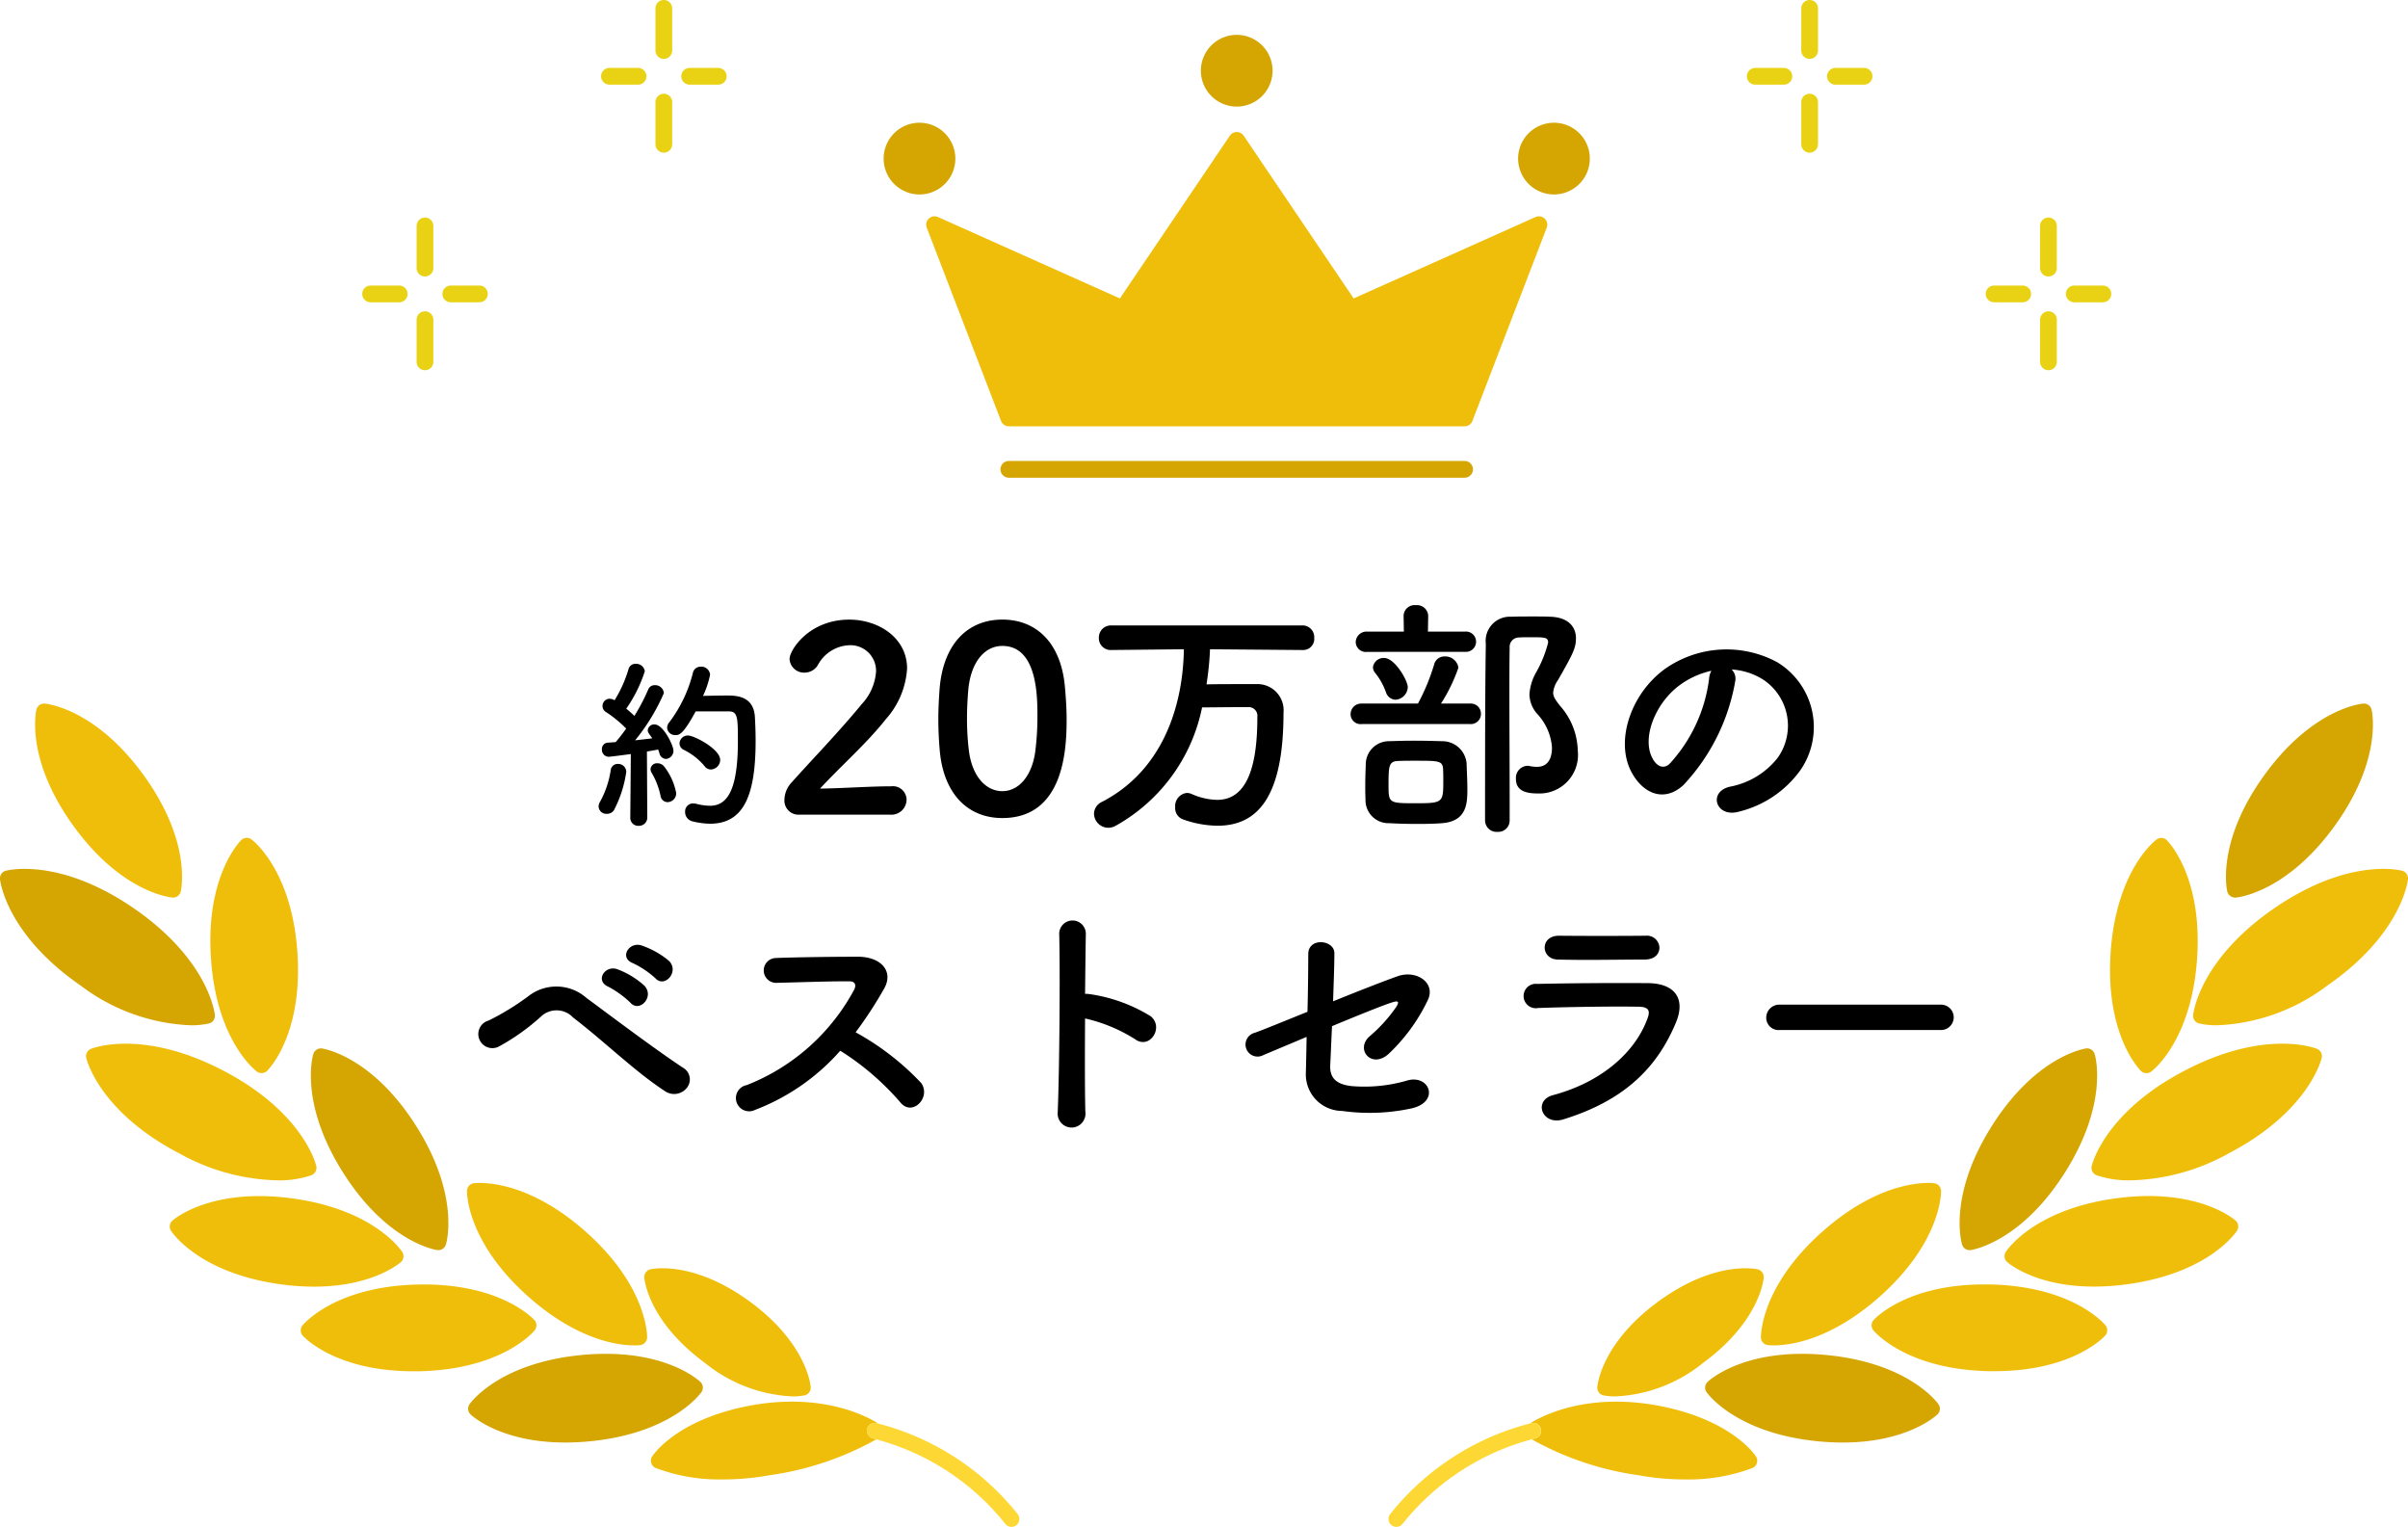 <svg xmlns="http://www.w3.org/2000/svg" xmlns:xlink="http://www.w3.org/1999/xlink" width="159.863" height="101.345" viewBox="0 0 159.863 101.345"><defs><clipPath id="a"><rect width="159.863" height="54.644" fill="none"/></clipPath><clipPath id="b"><rect width="116.111" height="31.706" fill="none"/></clipPath></defs><g transform="translate(-276.137 -265.255)"><path d="M-32.556-6.756c.576,0,.6.384.6,1.956,0,3.288-.708,4.308-1.86,4.308a3.883,3.883,0,0,1-.912-.132,1.2,1.2,0,0,0-.192-.024.528.528,0,0,0-.54.564.631.631,0,0,0,.48.624A5.279,5.279,0,0,0-33.816.7c2.172,0,3.036-1.74,3.036-5.484,0-.624-.024-1.188-.048-1.608-.084-1.4-1.26-1.416-1.836-1.416-.492,0-1.128.012-1.608.024a6.107,6.107,0,0,0,.468-1.4.577.577,0,0,0-.612-.54.522.522,0,0,0-.528.408A9.054,9.054,0,0,1-36.5-6.048a.61.61,0,0,0-.156.372.528.528,0,0,0,.564.492c.24,0,.5-.036,1.332-1.572ZM-33.744-2.9a.644.644,0,0,0,.612-.636c0-.72-1.728-1.62-2.136-1.62a.549.549,0,0,0-.564.528.483.483,0,0,0,.3.432,4.2,4.2,0,0,1,1.368,1.08A.507.507,0,0,0-33.744-2.9ZM-39.1.288a.528.528,0,0,0,.552.552.55.55,0,0,0,.576-.564l-.024-4.368c.3-.048.564-.1.744-.132a1.9,1.9,0,0,1,.084.24.469.469,0,0,0,.432.384.538.538,0,0,0,.5-.564c0-.312-.66-1.728-1.26-1.728a.426.426,0,0,0-.444.384c0,.12.024.156.3.54-.3.036-.708.084-1.14.132a13.153,13.153,0,0,0,1.908-3.132.573.573,0,0,0-.6-.528.454.454,0,0,0-.444.3,13.1,13.1,0,0,1-.912,1.74c-.156-.156-.348-.324-.54-.48A9.31,9.31,0,0,0-38.136-9.42a.571.571,0,0,0-.6-.492.463.463,0,0,0-.48.348A8.46,8.46,0,0,1-40.14-7.5l-.06-.024a.63.63,0,0,0-.276-.072.479.479,0,0,0-.468.48.453.453,0,0,0,.228.4,8.138,8.138,0,0,1,1.344,1.1c-.24.336-.48.648-.7.9-.2.012-.372.024-.528.036a.415.415,0,0,0-.384.444.461.461,0,0,0,.444.492c.144,0,1.464-.18,1.476-.18L-39.1.276Zm2.472-1.02a.589.589,0,0,0,.576-.6,4.106,4.106,0,0,0-.816-1.788.576.576,0,0,0-.432-.192.421.421,0,0,0-.456.384.485.485,0,0,0,.084.264,5.065,5.065,0,0,1,.576,1.488A.482.482,0,0,0-36.624-.732Zm-3.54.5a7.82,7.82,0,0,0,.8-2.508.53.53,0,0,0-.552-.528.459.459,0,0,0-.48.42,6.282,6.282,0,0,1-.72,2.112.6.6,0,0,0-.084.3.511.511,0,0,0,.54.48A.561.561,0,0,0-40.164-.228ZM-21.829.1a1.01,1.01,0,0,0,1.071-1,.907.907,0,0,0-1.02-.884c-1.394,0-3.315.136-4.726.153,1.411-1.53,3.077-2.975,4.369-4.607A5.557,5.557,0,0,0-20.724-9.6c0-2.023-1.87-3.247-3.842-3.247-2.669,0-3.961,2.023-3.961,2.618a.964.964,0,0,0,1,.9,1.028,1.028,0,0,0,.884-.51,2.477,2.477,0,0,1,2.091-1.309,1.7,1.7,0,0,1,1.768,1.734,3.507,3.507,0,0,1-.952,2.176c-1.5,1.836-3.468,3.859-4.641,5.185A1.732,1.732,0,0,0-28.867-.9a.933.933,0,0,0,.952,1ZM-14.4.323c4.114,0,4.267-4.624,4.267-6.545,0-.731-.051-1.479-.119-2.227-.272-2.839-1.87-4.4-4.148-4.4-2.312,0-3.927,1.632-4.165,4.59-.051.7-.085,1.36-.085,2.006,0,.714.034,1.428.1,2.159C-18.276-1.241-16.661.323-14.4.323Zm0-1.785c-1.105,0-2.023-1-2.227-2.737a17.611,17.611,0,0,1-.119-2.125c0-.612.034-1.241.085-1.87.17-1.819,1.071-2.907,2.261-2.907,2.329,0,2.329,3.366,2.329,4.675a18.134,18.134,0,0,1-.153,2.4C-12.462-2.414-13.346-1.462-14.4-1.462ZM5.541-10.829a.739.739,0,0,0,.765-.8.776.776,0,0,0-.765-.833h-12.7a.8.8,0,0,0-.833.816.784.784,0,0,0,.816.816h.017l4.811-.051c-.068,3.995-1.53,8.109-5.44,10.132a.887.887,0,0,0-.527.782.954.954,0,0,0,.935.935,1,1,0,0,0,.51-.136A11.633,11.633,0,0,0-1.14-7.021c.731,0,1.649-.017,2.465-.017H1.9a.576.576,0,0,1,.629.646C2.532-3.4,1.971-.884-.137-.884a4.38,4.38,0,0,1-1.7-.391.788.788,0,0,0-.323-.068.878.878,0,0,0-.765.952.792.792,0,0,0,.51.8A7.024,7.024,0,0,0-.12.833c2.7,0,4.386-1.955,4.386-7.5a1.737,1.737,0,0,0-1.819-1.9H1.5c-.782,0-1.632,0-2.346.017A20.371,20.371,0,0,0-.613-10.88Zm15.606,9.52A2.558,2.558,0,0,0,23.8-4.165a4.61,4.61,0,0,0-1.173-2.958c-.306-.391-.459-.612-.459-.884a1.734,1.734,0,0,1,.323-.833c1-1.751,1.19-2.125,1.19-2.771,0-.8-.561-1.394-1.7-1.428-.374-.017-.748-.017-1.122-.017-.527,0-1.02,0-1.479.017a1.606,1.606,0,0,0-1.683,1.8c-.034,2.227-.051,4.505-.051,11.73a.764.764,0,0,0,.833.748.754.754,0,0,0,.8-.748V-.9c0-2.38-.017-4.726-.017-6.987,0-1.054,0-2.091.017-3.111a.618.618,0,0,1,.6-.663c.238-.017.51-.017.782-.017.935,0,1.173,0,1.173.357a8.018,8.018,0,0,1-.833,2.04,3.352,3.352,0,0,0-.408,1.394,2.008,2.008,0,0,0,.527,1.309,3.653,3.653,0,0,1,.969,2.21c0,1.224-.714,1.292-1,1.292a2.391,2.391,0,0,1-.476-.051.578.578,0,0,0-.17-.017.8.8,0,0,0-.748.85C19.685-1.479,20.365-1.309,21.147-1.309Zm-4.828-9.4a.674.674,0,0,0,.731-.68.671.671,0,0,0-.731-.663H13.854l.017-1.037v-.017a.74.74,0,0,0-.816-.7.73.73,0,0,0-.816.7v.017l.017,1.037H9.825a.717.717,0,0,0-.765.7.671.671,0,0,0,.765.646Zm.34,4.794a.669.669,0,0,0,.714-.68.669.669,0,0,0-.714-.68H14.721a11.158,11.158,0,0,0,1.156-2.38.875.875,0,0,0-.9-.748.7.7,0,0,0-.714.544,13.885,13.885,0,0,1-1.071,2.584H9.468a.705.705,0,0,0-.748.714.665.665,0,0,0,.748.646ZM11.7-7.531a.867.867,0,0,0,.816-.833c0-.442-.867-1.938-1.564-1.938a.715.715,0,0,0-.748.612.61.61,0,0,0,.17.408,4.409,4.409,0,0,1,.7,1.275A.687.687,0,0,0,11.7-7.531ZM14.806.663c1.666-.136,1.666-1.377,1.666-2.295,0-.544-.034-1.071-.051-1.683a1.616,1.616,0,0,0-1.632-1.462c-.51-.017-1.207-.034-1.9-.034-.561,0-1.139.017-1.615.034a1.538,1.538,0,0,0-1.547,1.53c-.017.51-.034.918-.034,1.394,0,.289,0,.595.017.952A1.524,1.524,0,0,0,11.3.663c.51.034,1.19.051,1.87.051C13.769.714,14.364.7,14.806.663Zm.068-2.822c0,1.445-.017,1.5-1.8,1.5-1.836,0-1.836,0-1.836-1.258,0-1.224.034-1.53.629-1.547.306-.017.731-.017,1.173-.017,1.513,0,1.785,0,1.819.544C14.874-2.652,14.874-2.4,14.874-2.159ZM34.016-9.537a4.409,4.409,0,0,1,2.108.68,3.669,3.669,0,0,1,.935,5.2,5.267,5.267,0,0,1-3.162,1.9c-1.462.34-.935,2.057.561,1.666A7.107,7.107,0,0,0,38.606-2.89a5.031,5.031,0,0,0-1.581-7.14,7.1,7.1,0,0,0-7.344.391C27.4-8.058,26.264-4.9,27.335-2.788c.748,1.462,2.176,2.125,3.485.918a13.39,13.39,0,0,0,3.434-6.885A.85.85,0,0,0,34.016-9.537Zm-1.343.085a1.2,1.2,0,0,0-.153.527,10.214,10.214,0,0,1-2.635,5.661c-.425.374-.867.119-1.122-.374-.714-1.309.136-3.57,1.717-4.794A5.633,5.633,0,0,1,32.673-9.452ZM-37.434,10.956c.612.68,1.615-.442.9-1.156a5.715,5.715,0,0,0-1.819-1.02c-.833-.272-1.5.816-.578,1.173A6.066,6.066,0,0,1-37.434,10.956ZM-39.1,12.571c.595.7,1.632-.374.935-1.122a5.607,5.607,0,0,0-1.785-1.088c-.833-.306-1.513.765-.612,1.156A6.548,6.548,0,0,1-39.1,12.571Zm3.74,5.678a.89.89,0,0,0-.17-1.309c-1.8-1.173-5.117-3.672-6.477-4.675a3.018,3.018,0,0,0-3.859-.119A17.011,17.011,0,0,1-48.5,13.761a.933.933,0,1,0,.663,1.734,14.481,14.481,0,0,0,2.856-2.04,1.5,1.5,0,0,1,2.074.1c2.193,1.683,4.1,3.587,6.137,4.913A1.074,1.074,0,0,0-35.36,18.249Zm10.2-2.482a17.686,17.686,0,0,1,3.978,3.417c.8,1,2.074-.323,1.394-1.275a17.674,17.674,0,0,0-4.352-3.366,27.205,27.205,0,0,0,1.887-2.89c.663-1.156-.2-2.125-1.734-2.125-1.717,0-4.216.034-5.457.085a.825.825,0,0,0,0,1.649c1.5-.034,3.842-.119,4.913-.1.374,0,.442.272.289.561a13.821,13.821,0,0,1-7.123,6.324.877.877,0,1,0,.544,1.649A14.361,14.361,0,0,0-25.16,15.767Zm16.252-2.142A10.537,10.537,0,0,1-5.593,15c.969.714,1.938-.765,1.054-1.513a10.515,10.515,0,0,0-4.08-1.479,1.748,1.748,0,0,0-.289-.017c.017-1.666.034-3.145.051-3.978A.884.884,0,0,0-10.625,8c.068,2.448.017,9.112-.1,11.866A.924.924,0,1,0-8.891,19.8C-8.925,18.419-8.925,15.971-8.908,13.625ZM5.8,14.849c-.017.969-.034,1.819-.051,2.414a2.422,2.422,0,0,0,2.4,2.5,13.2,13.2,0,0,0,4.624-.17c1.921-.442,1.173-2.312-.34-1.836a10.157,10.157,0,0,1-3.655.357c-1.02-.119-1.445-.544-1.411-1.377.034-.629.068-1.564.119-2.6,1.717-.714,3.4-1.394,4-1.581.323-.1.544-.119.238.34a10.073,10.073,0,0,1-1.768,1.938c-.935.867.17,2.159,1.292,1.139a12.036,12.036,0,0,0,2.6-3.57c.544-1.139-.748-2.023-2.006-1.581-.816.289-2.533.952-4.284,1.666.034-1.156.085-2.3.085-3.2,0-.884-1.734-1.071-1.734.068,0,1.02-.017,2.431-.051,3.825-1.734.7-3.213,1.309-3.553,1.411a.8.8,0,1,0,.629,1.462C3.213,15.937,4.386,15.444,5.8,14.849ZM29.223,8.916a.83.83,0,0,0-.918-.782c-1.717.017-4.1.017-5.729,0-1.309-.017-1.241,1.547-.119,1.581,1.836.051,4.182,0,5.78,0C28.934,9.715,29.223,9.324,29.223,8.916Zm1.088,5c.7-1.666-.136-2.618-1.836-2.635-2.312-.017-5.168,0-7.361.051a.81.81,0,1,0,.051,1.6c1.819-.068,4.981-.119,6.715-.085.646.017.731.289.561.748-.765,2.159-2.924,4.216-6.273,5.117-1.36.357-.731,2.04.663,1.615C27.047,19.031,29.121,16.753,30.311,13.914Zm17.578.476a.842.842,0,1,0,0-1.683H37.213a.867.867,0,0,0-.9.867.819.819,0,0,0,.9.816Z" transform="translate(357.081 319.229)"/><g transform="translate(276.137 311.956)"><g clip-path="url(#a)"><path d="M274.028,280.26a.524.524,0,0,1,.632-.387l.1.025c-.554-.359-3.733-2.207-8.92-1.105-4.554.967-6.027,3.2-6.088,3.293a.524.524,0,0,0,.23.762,12.034,12.034,0,0,0,4.532.761,17.011,17.011,0,0,0,3.014-.275,20.239,20.239,0,0,0,7.108-2.385c-.073-.019-.145-.04-.218-.058a.524.524,0,0,1-.387-.632" transform="translate(-216.458 -232.115)" fill="#efbe0a"/><path d="M23.117,12.877l.044,0a.524.524,0,0,0,.509-.4c.032-.133.742-3.3-2.459-7.723S14.78.015,14.644,0a.525.525,0,0,0-.553.4c-.032.133-.742,3.3,2.459,7.723s6.431,4.739,6.567,4.75" transform="translate(-11.672 -0.001)" fill="#efbe0a"/><path d="M13.878,76.189a.524.524,0,0,0,.388-.562c-.016-.148-.44-3.67-5.364-7.067S.535,66.016.391,66.054A.524.524,0,0,0,0,66.616c.016.148.44,3.67,5.364,7.067a12.938,12.938,0,0,0,7.267,2.628,5.252,5.252,0,0,0,1.244-.122" transform="translate(0 -54.961)" fill="#d5a501"/><path d="M47.009,144.728a6.628,6.628,0,0,0,2.309-.341.524.524,0,0,0,.315-.606c-.034-.145-.891-3.587-6.2-6.348s-8.617-1.489-8.755-1.433a.524.524,0,0,0-.315.606c.034.145.891,3.587,6.2,6.348a14.008,14.008,0,0,0,6.447,1.774" transform="translate(-28.635 -113.086)" fill="#efbe0a"/><path d="M83.075,200.831a.524.524,0,0,0,.092-.676c-.074-.114-1.875-2.814-7.286-3.551s-7.868,1.382-7.97,1.473a.524.524,0,0,0-.092.676c.074.115,1.875,2.814,7.286,3.551a16.319,16.319,0,0,0,2.206.155c3.879,0,5.677-1.551,5.764-1.628" transform="translate(-56.464 -163.76)" fill="#efbe0a"/><path d="M135.518,234.742a.524.524,0,0,0-.016-.682c-.091-.1-2.3-2.481-7.755-2.357s-7.551,2.606-7.638,2.712a.524.524,0,0,0,.016.682c.089.1,2.183,2.362,7.34,2.362.136,0,.275,0,.415,0,5.459-.126,7.551-2.607,7.638-2.712" transform="translate(-100.025 -193.144)" fill="#efbe0a"/><path d="M202.263,261.915a.524.524,0,0,0-.066-.68c-.1-.095-2.471-2.309-7.906-1.786s-7.342,3.15-7.42,3.261a.524.524,0,0,0,.065.68c.088.085,2,1.866,6.289,1.866.506,0,1.045-.025,1.617-.08,5.435-.523,7.341-3.149,7.42-3.261" transform="translate(-155.697 -216.211)" fill="#d5a501"/><path d="M87,69.059a.524.524,0,0,0,.681-.046c.1-.1,2.379-2.4,2.011-7.852s-2.939-7.428-3.048-7.51a.524.524,0,0,0-.681.046c-.1.1-2.379,2.4-2.011,7.852s2.939,7.428,3.048,7.51" transform="translate(-69.947 -44.637)" fill="#efbe0a"/><path d="M132.414,150.917a.517.517,0,0,0,.076.006.524.524,0,0,0,.5-.37c.04-.13.948-3.246-1.968-7.862s-6.12-5.134-6.255-5.154a.525.525,0,0,0-.577.365c-.04.13-.948,3.246,1.968,7.862s6.12,5.134,6.255,5.154" transform="translate(-103.388 -114.646)" fill="#d5a501"/><path d="M186.756,191.222a.524.524,0,0,0-.454.51c0,.136-.012,3.382,4.068,7.01,3.3,2.936,6.042,3.242,7.039,3.242a3.171,3.171,0,0,0,.4-.02.524.524,0,0,0,.454-.51c0-.136.012-3.382-4.068-7.01s-7.3-3.239-7.437-3.221" transform="translate(-155.302 -159.386)" fill="#efbe0a"/><path d="M257.049,225.859c.009.117.262,2.9,4.033,5.666a9.937,9.937,0,0,0,5.8,2.218,3.862,3.862,0,0,0,.816-.071.524.524,0,0,0,.4-.55c-.009-.117-.262-2.9-4.033-5.666s-6.5-2.173-6.615-2.147a.525.525,0,0,0-.4.55" transform="translate(-214.276 -187.759)" fill="#efbe0a"/><path d="M346.636,286.968l-.1-.025a.524.524,0,0,0-.246,1.019c.073.018.145.039.218.058a16.354,16.354,0,0,1,8.57,5.61.524.524,0,0,0,.822-.651,17.409,17.409,0,0,0-9.269-6.011" transform="translate(-288.337 -239.184)" fill="#fdd835"/><path d="M619.3,278.792c-5.189-1.1-8.367.746-8.92,1.105l.1-.025a.524.524,0,0,1,.246,1.019c-.073.017-.145.039-.218.058a20.252,20.252,0,0,0,7.108,2.385,17,17,0,0,0,3.014.275,12.033,12.033,0,0,0,4.532-.761.524.524,0,0,0,.23-.762c-.061-.094-1.534-2.326-6.088-3.293" transform="translate(-508.815 -232.114)" fill="#efbe0a"/><path d="M888.7,12.878l.044,0c.136-.011,3.366-.327,6.567-4.75S897.8.536,897.769.4a.525.525,0,0,0-.553-.4c-.136.011-3.366.327-6.567,4.75s-2.491,7.59-2.459,7.723a.524.524,0,0,0,.509.4" transform="translate(-740.324 -0.001)" fill="#d5a501"/><path d="M888.867,66.053c-.144-.038-3.587-.891-8.511,2.506s-5.348,6.919-5.364,7.067a.524.524,0,0,0,.388.562,5.234,5.234,0,0,0,1.244.122,12.939,12.939,0,0,0,7.267-2.629c4.924-3.4,5.348-6.919,5.364-7.067a.524.524,0,0,0-.388-.562" transform="translate(-729.394 -54.96)" fill="#efbe0a"/><path d="M849.429,136c-.138-.056-3.449-1.328-8.755,1.433s-6.164,6.2-6.2,6.348a.524.524,0,0,0,.315.606,6.622,6.622,0,0,0,2.309.341,14.008,14.008,0,0,0,6.446-1.774c5.307-2.762,6.164-6.2,6.2-6.348a.524.524,0,0,0-.315-.606" transform="translate(-695.611 -113.087)" fill="#efbe0a"/><path d="M807.127,196.6c-5.41.737-7.212,3.437-7.286,3.551a.524.524,0,0,0,.092.676c.087.077,1.885,1.628,5.764,1.628a16.354,16.354,0,0,0,2.206-.155c5.41-.737,7.211-3.437,7.285-3.551a.524.524,0,0,0-.092-.676c-.1-.09-2.56-2.21-7.97-1.473" transform="translate(-666.68 -163.76)" fill="#efbe0a"/><path d="M754.61,231.7c-5.451-.127-7.663,2.256-7.755,2.357a.524.524,0,0,0-.016.683c.087.105,2.179,2.586,7.638,2.712q.211,0,.415,0c5.155,0,7.251-2.263,7.339-2.362a.524.524,0,0,0,.016-.682c-.086-.105-2.179-2.586-7.638-2.712" transform="translate(-622.469 -193.143)" fill="#efbe0a"/><path d="M688.383,259.449c-5.437-.523-7.808,1.692-7.906,1.786a.524.524,0,0,0-.065.68c.079.112,1.985,2.738,7.42,3.261.573.055,1.111.08,1.617.08,4.292,0,6.2-1.781,6.289-1.866a.524.524,0,0,0,.065-.679c-.079-.112-1.985-2.738-7.42-3.261" transform="translate(-567.114 -216.211)" fill="#d5a501"/><path d="M844.268,69.163a.522.522,0,0,0,.314-.1c.109-.082,2.68-2.062,3.048-7.51s-1.913-7.756-2.011-7.852a.524.524,0,0,0-.681-.046c-.109.082-2.681,2.062-3.048,7.51s1.913,7.756,2.011,7.852a.523.523,0,0,0,.367.15" transform="translate(-701.769 -44.636)" fill="#efbe0a"/><path d="M782.509,150.922a.517.517,0,0,0,.076-.006c.135-.02,3.339-.538,6.255-5.154s2.008-7.732,1.968-7.862a.524.524,0,0,0-.577-.365c-.135.02-3.339.538-6.255,5.154s-2.008,7.732-1.968,7.862a.524.524,0,0,0,.5.37" transform="translate(-651.748 -114.645)" fill="#d5a501"/><path d="M702.565,201.453a.524.524,0,0,0,.454.51,3.147,3.147,0,0,0,.4.021c1,0,3.737-.306,7.038-3.242,4.08-3.628,4.07-6.874,4.068-7.01a.524.524,0,0,0-.454-.51c-.136-.018-3.357-.407-7.437,3.221s-4.07,6.874-4.068,7.01" transform="translate(-585.661 -159.386)" fill="#efbe0a"/><path d="M637.658,233.671a3.875,3.875,0,0,0,.816.071,9.937,9.937,0,0,0,5.8-2.218c3.771-2.766,4.024-5.549,4.033-5.665a.524.524,0,0,0-.4-.55c-.115-.027-2.844-.62-6.615,2.147s-4.024,5.549-4.033,5.666a.524.524,0,0,0,.4.55" transform="translate(-531.216 -187.758)" fill="#efbe0a"/><path d="M564.107,287.329a.524.524,0,0,0-.632-.387l-.1.025a17.407,17.407,0,0,0-9.268,6.011.524.524,0,1,0,.822.651,16.354,16.354,0,0,1,8.57-5.61c.073-.019.145-.04.218-.058a.524.524,0,0,0,.386-.633" transform="translate(-461.814 -239.184)" fill="#fdd835"/></g></g><g transform="translate(300.186 265.255)"><g clip-path="url(#b)"><path d="M212.558,55.469a.555.555,0,0,0-.136.6L217.355,68.9a.555.555,0,0,0,.518.356H248.13a.555.555,0,0,0,.518-.356l4.933-12.826a.555.555,0,0,0-.745-.706l-12.072,5.4-7.3-10.8a.555.555,0,0,0-.92,0l-7.3,10.8-12.072-5.4a.556.556,0,0,0-.609.1" transform="translate(-174.946 -40.96)" fill="#efbe0a"/><path d="M271.183,173.566H240.926a.555.555,0,1,0,0,1.111h30.257a.555.555,0,0,0,0-1.111" transform="translate(-197.999 -142.97)" fill="#d5a501"/><path d="M318.221,17.883a2.38,2.38,0,1,0-2.38-2.38,2.383,2.383,0,0,0,2.38,2.38" transform="translate(-260.166 -10.809)" fill="#d5a501"/><path d="M198.74,50.974a2.38,2.38,0,1,0-2.38-2.38,2.383,2.383,0,0,0,2.38,2.38" transform="translate(-161.746 -38.067)" fill="#d5a501"/><path d="M437.7,50.974a2.38,2.38,0,1,0-2.38-2.38,2.383,2.383,0,0,0,2.38,2.38" transform="translate(-358.584 -38.067)" fill="#d5a501"/><path d="M90.5,26.7h1.9a.555.555,0,1,0,0-1.111H90.5a.555.555,0,1,0,0,1.111" transform="translate(-74.088 -21.081)" fill="#e9d214"/><path d="M120.7,26.7h1.9a.555.555,0,1,0,0-1.111h-1.9a.555.555,0,0,0,0,1.111" transform="translate(-98.964 -21.081)" fill="#e9d214"/><path d="M110.981,39.216a.555.555,0,0,0,.555-.555v-2.8a.555.555,0,1,0-1.111,0v2.8a.555.555,0,0,0,.555.555" transform="translate(-90.96 -29.083)" fill="#e9d214"/><path d="M110.981,3.908a.555.555,0,0,0,.555-.555V.554a.555.555,0,1,0-1.111,0v2.8a.555.555,0,0,0,.555.555" transform="translate(-90.96 0.001)" fill="#e9d214"/><path d="M522.033,26.7h1.9a.555.555,0,0,0,0-1.111h-1.9a.555.555,0,0,0,0,1.111" transform="translate(-429.554 -21.081)" fill="#e9d214"/><path d="M552.232,26.7h1.9a.555.555,0,1,0,0-1.111h-1.9a.555.555,0,1,0,0,1.111" transform="translate(-454.429 -21.081)" fill="#e9d214"/><path d="M542.516,39.216a.555.555,0,0,0,.555-.555v-2.8a.555.555,0,1,0-1.111,0v2.8a.555.555,0,0,0,.555.555" transform="translate(-446.426 -29.083)" fill="#e9d214"/><path d="M542.516,3.908a.555.555,0,0,0,.555-.555V.554a.555.555,0,1,0-1.111,0v2.8a.555.555,0,0,0,.555.555" transform="translate(-446.426 0.001)" fill="#e9d214"/><path d="M.555,108.627h1.9a.555.555,0,0,0,0-1.111H.555a.555.555,0,0,0,0,1.111" transform="translate(0 -88.563)" fill="#e9d214"/><path d="M30.754,108.627h1.9a.555.555,0,0,0,0-1.111h-1.9a.555.555,0,0,0,0,1.111" transform="translate(-24.876 -88.563)" fill="#e9d214"/><path d="M21.038,121.141a.555.555,0,0,0,.555-.555v-2.8a.555.555,0,1,0-1.111,0v2.8a.555.555,0,0,0,.555.555" transform="translate(-16.872 -96.567)" fill="#e9d214"/><path d="M21.038,85.833a.555.555,0,0,0,.555-.555v-2.8a.555.555,0,0,0-1.111,0v2.8a.555.555,0,0,0,.555.555" transform="translate(-16.872 -67.483)" fill="#e9d214"/><path d="M611.976,108.627h1.9a.555.555,0,1,0,0-1.111h-1.9a.555.555,0,1,0,0,1.111" transform="translate(-503.642 -88.563)" fill="#e9d214"/><path d="M642.175,108.627h1.9a.555.555,0,0,0,0-1.111h-1.9a.555.555,0,1,0,0,1.111" transform="translate(-528.517 -88.563)" fill="#e9d214"/><path d="M632.459,121.141a.555.555,0,0,0,.555-.555v-2.8a.555.555,0,1,0-1.111,0v2.8a.555.555,0,0,0,.555.555" transform="translate(-520.514 -96.567)" fill="#e9d214"/><path d="M632.459,85.833a.555.555,0,0,0,.555-.555v-2.8a.555.555,0,1,0-1.111,0v2.8a.555.555,0,0,0,.555.555" transform="translate(-520.514 -67.483)" fill="#e9d214"/></g></g></g></svg>